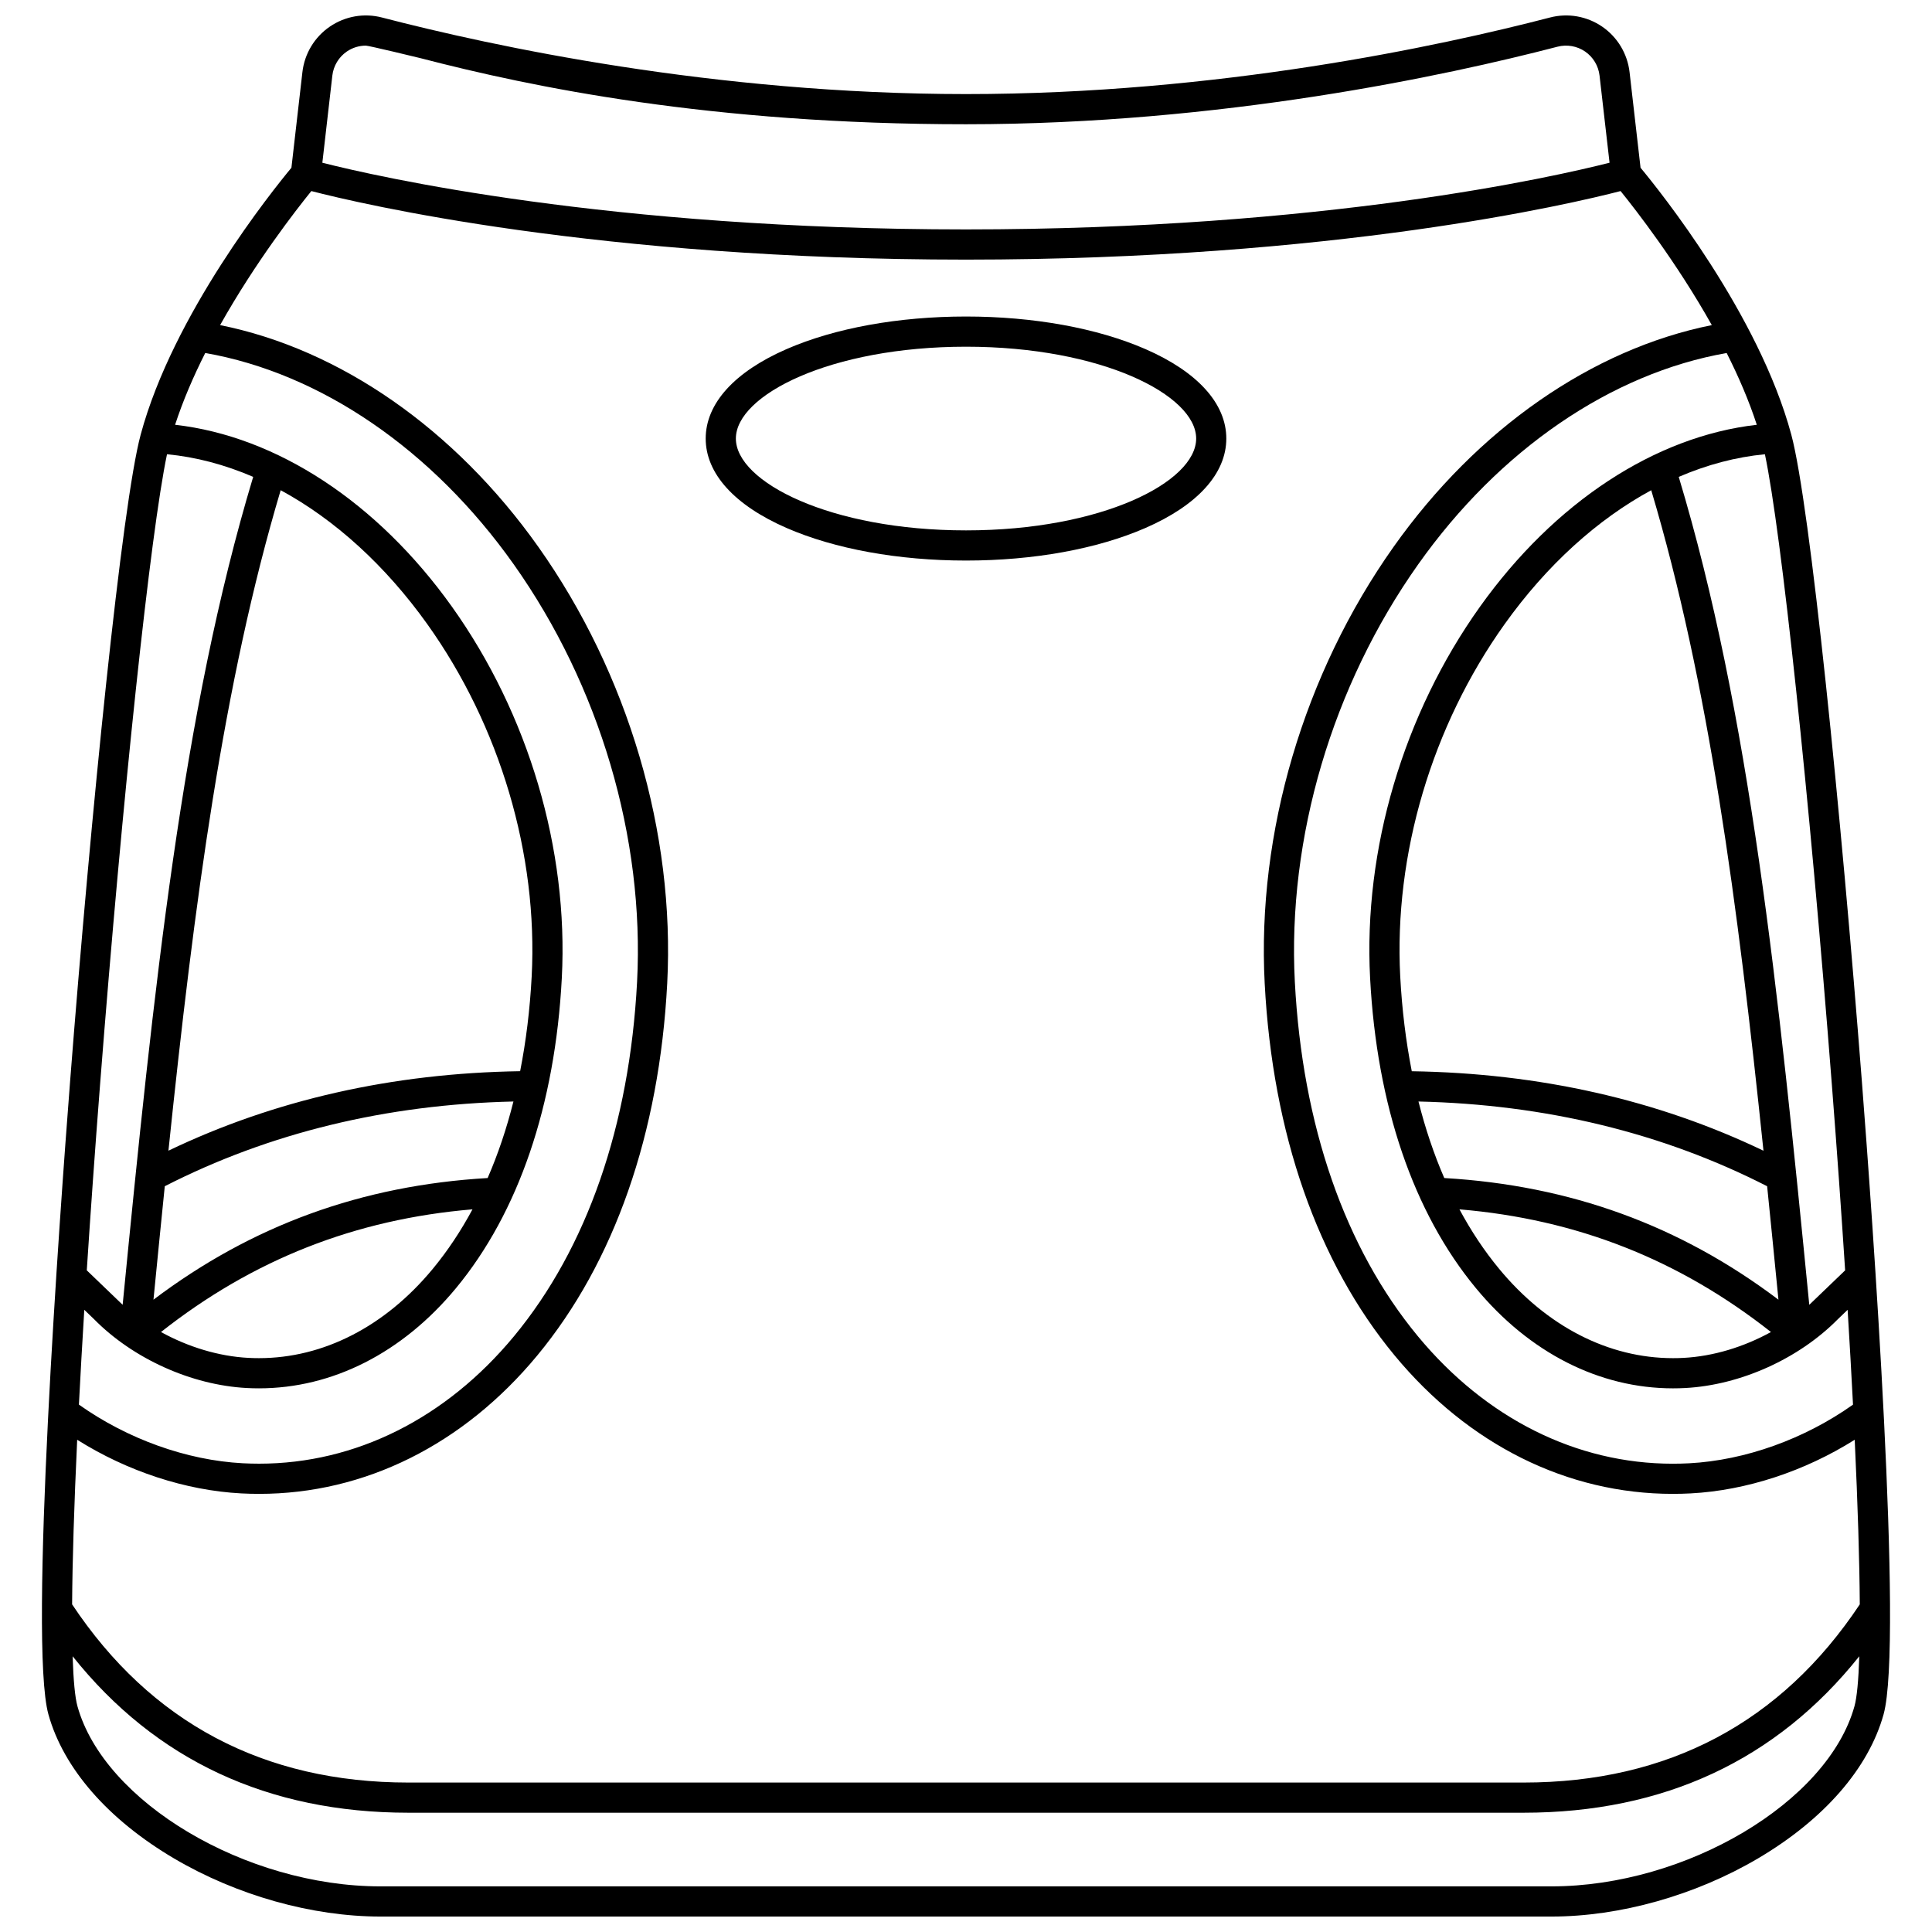 <?xml version="1.0" encoding="UTF-8"?>
<!-- Uploaded to: ICON Repo, www.iconrepo.com, Generator: ICON Repo Mixer Tools -->
<svg width="800px" height="800px" version="1.1" viewBox="144 144 512 512" xmlns="http://www.w3.org/2000/svg">
 <defs>
  <clipPath id="a">
   <path d="m155 148.09h490v503.81h-490z"/>
  </clipPath>
 </defs>
 <g clip-path="url(#a)">
  <path d="m637.43 430.75c-5.531-71.254-13.738-153.07-18.719-171.57-8.602-31.926-34.918-64.668-39.949-70.727l-2.91-25.336c-0.562-4.883-3.203-9.277-7.254-12.055-4.043-2.773-9.082-3.66-13.836-2.422-29.152 7.578-88.023 20.293-154.76 20.293-66.742-0.004-125.61-12.715-154.77-20.293-4.746-1.238-9.789-0.352-13.836 2.422-4.051 2.777-6.695 7.172-7.254 12.055l-2.91 25.336c-5.031 6.062-31.352 38.801-39.949 70.727-4.981 18.5-13.188 100.31-18.719 171.57-2.68 34.516-11.012 148.61-5.731 167.58 3.984 14.316 15.809 27.875 33.297 38.18 16.605 9.785 36.547 15.395 54.711 15.395h310.32c18.164 0 38.105-5.613 54.711-15.395 17.488-10.305 29.309-23.863 33.297-38.18 5.273-18.973-3.059-133.07-5.738-167.58zm-7.973 0.621c1.352 17.43 2.527 33.93 3.523 49.289l-9.504 9.129c-8.242-83.961-15.762-156.91-34.594-219.41 7.492-3.227 15.168-5.269 22.836-5.996 4.359 20.641 11.773 90.148 17.738 166.99zm-102.71 24.82c-2.738-6.305-5.019-13.082-6.836-20.281 33.691 0.773 64.738 8.316 92.398 22.453 1.004 9.859 1.996 19.879 2.996 30.066-26.102-19.707-55.184-30.285-88.559-32.238zm86.574 40.809c-7.188 3.969-15.309 6.441-23.148 6.852-0.926 0.051-1.871 0.074-2.809 0.074-17.09 0-33.453-8.398-46.066-23.652-3.93-4.754-7.445-10.035-10.531-15.785 31.062 2.617 58.18 13.301 82.555 32.512zm-95.188-69.117c-1.555-7.949-2.598-16.332-3.059-25.129-1.695-32.32 8.387-66.344 27.664-93.348 11.137-15.602 24.539-27.727 38.855-35.492 15.207 50.98 22.914 109.3 29.746 175.04-28.102-13.48-59.406-20.551-93.207-21.066zm91.441-171.31c-26.949 3.055-53.605 20.539-73.348 48.188-20.305 28.445-30.926 64.316-29.137 98.414 1.77 33.738 11.469 62.164 28.043 82.199 14.164 17.121 32.711 26.551 52.23 26.551 1.078 0 2.164-0.027 3.227-0.086 14.625-0.766 30.125-7.754 40.465-18.242l2.586-2.484c0.539 8.816 1.02 17.211 1.426 25.129-12.852 9.113-28.555 14.758-43.426 15.543-1.418 0.074-2.879 0.113-4.336 0.113-25.539 0-49.531-12.004-67.559-33.793-19.328-23.367-30.602-55.832-32.598-93.883-2-38.172 9.914-78.512 32.695-110.67 21.516-30.379 51.172-50.652 81.746-56 3.121 6.184 5.902 12.613 7.984 19.023zm-377.5-92.543c0.297-2.578 1.695-4.902 3.832-6.371 1.504-1.031 3.266-1.566 5.055-1.566 0.75 0 13.785 3.144 14.527 3.336 29.523 7.676 76.871 17.5 144.5 17.5s127.25-12.875 156.77-20.551c2.508-0.648 5.168-0.184 7.305 1.277 2.141 1.469 3.535 3.789 3.832 6.371l2.652 23.098c-14.379 3.656-75.703 17.676-170.56 17.676-94.859 0.004-156.18-14.016-170.56-17.672zm-61.551 267.34c5.965-76.836 13.379-146.35 17.738-166.99 7.672 0.73 15.344 2.769 22.836 5.996-18.832 62.496-26.352 135.45-34.594 219.41l-9.504-9.129c0.996-15.363 2.172-31.863 3.523-49.289zm14.148 57.059c1-10.184 1.992-20.207 2.996-30.066 27.656-14.137 58.703-21.684 92.398-22.453-1.812 7.199-4.094 13.977-6.836 20.281-33.371 1.953-62.457 12.531-88.559 32.238zm84.543-23.941c-3.09 5.75-6.602 11.031-10.531 15.785-12.617 15.254-28.977 23.652-46.066 23.652-0.938 0-1.883-0.023-2.809-0.074-7.836-0.41-15.957-2.883-23.145-6.852 24.371-19.211 51.484-29.895 82.551-32.512zm-80.578-15.539c6.832-65.738 14.539-124.05 29.746-175.04 14.316 7.769 27.715 19.895 38.855 35.492 19.277 27 29.359 61.023 27.664 93.348-0.461 8.793-1.5 17.18-3.059 25.129-33.801 0.516-65.105 7.586-93.207 21.066zm-22.297 42.164 2.582 2.484c10.34 10.488 25.836 17.473 40.465 18.242 1.066 0.059 2.152 0.086 3.227 0.086 19.52 0 38.066-9.43 52.23-26.551 16.574-20.035 26.273-48.461 28.043-82.199 1.789-34.098-8.832-69.965-29.137-98.414-19.738-27.648-46.398-45.133-73.348-48.188 2.086-6.406 4.863-12.836 7.988-19.027 30.574 5.352 60.23 25.621 81.746 56 22.781 32.164 34.695 72.5 32.695 110.67-1.996 38.051-13.27 70.516-32.598 93.883-18.027 21.789-42.02 33.793-67.559 33.793-1.461 0-2.918-0.039-4.34-0.113-14.867-0.781-30.57-6.426-43.422-15.543 0.41-7.914 0.883-16.312 1.426-25.125zm469.11 105.07c-7.074 25.422-44.598 47.723-80.301 47.723h-310.32c-35.703 0-73.227-22.301-80.301-47.723-0.652-2.34-1.074-6.836-1.281-13.254 21.949 27.516 51.82 41.461 88.98 41.461h295.52c37.16 0 67.031-13.941 88.98-41.461-0.203 6.418-0.629 10.918-1.277 13.254zm-87.703 20.211h-295.52c-38.297 0-68.27-15.891-89.117-47.219 0.074-11.57 0.531-26.297 1.344-43.625 13.223 8.328 28.703 13.441 43.461 14.215 1.559 0.082 3.16 0.125 4.762 0.125 27.965 0 54.145-13.031 73.719-36.691 20.43-24.699 32.336-58.781 34.422-98.562 2.094-39.934-10.352-82.113-34.152-115.71-22.137-31.254-52.609-52.406-84.336-58.77 9.379-16.723 20.191-30.598 24.18-35.523 13.109 3.394 75.812 18.168 173.48 18.168s160.37-14.773 173.48-18.168c3.988 4.926 14.797 18.801 24.176 35.523-31.727 6.363-62.199 27.516-84.336 58.77-23.801 33.602-36.246 75.781-34.152 115.71 2.086 39.777 13.992 73.863 34.422 98.562 19.574 23.66 45.754 36.691 73.719 36.691 1.602 0 3.203-0.043 4.758-0.125 14.758-0.773 30.238-5.887 43.461-14.215 0.816 17.328 1.27 32.059 1.344 43.625-20.84 31.328-50.812 47.219-89.113 47.219z"/>
 </g>
 <path d="m352.45 283.92c12.766 5.566 29.656 8.633 47.551 8.633 17.898 0 34.785-3.066 47.551-8.633 13.824-6.027 21.434-14.445 21.434-23.703 0-9.258-7.613-17.676-21.434-23.703-12.766-5.566-29.656-8.633-47.551-8.633-17.895 0-34.785 3.066-47.551 8.633-13.824 6.027-21.434 14.445-21.434 23.703 0 9.262 7.609 17.676 21.434 23.703zm47.555-48.039c35.941 0 60.992 12.828 60.992 24.34s-25.047 24.336-60.992 24.336c-35.941 0-60.992-12.824-60.992-24.336s25.047-24.34 60.992-24.34z"/>
</svg>